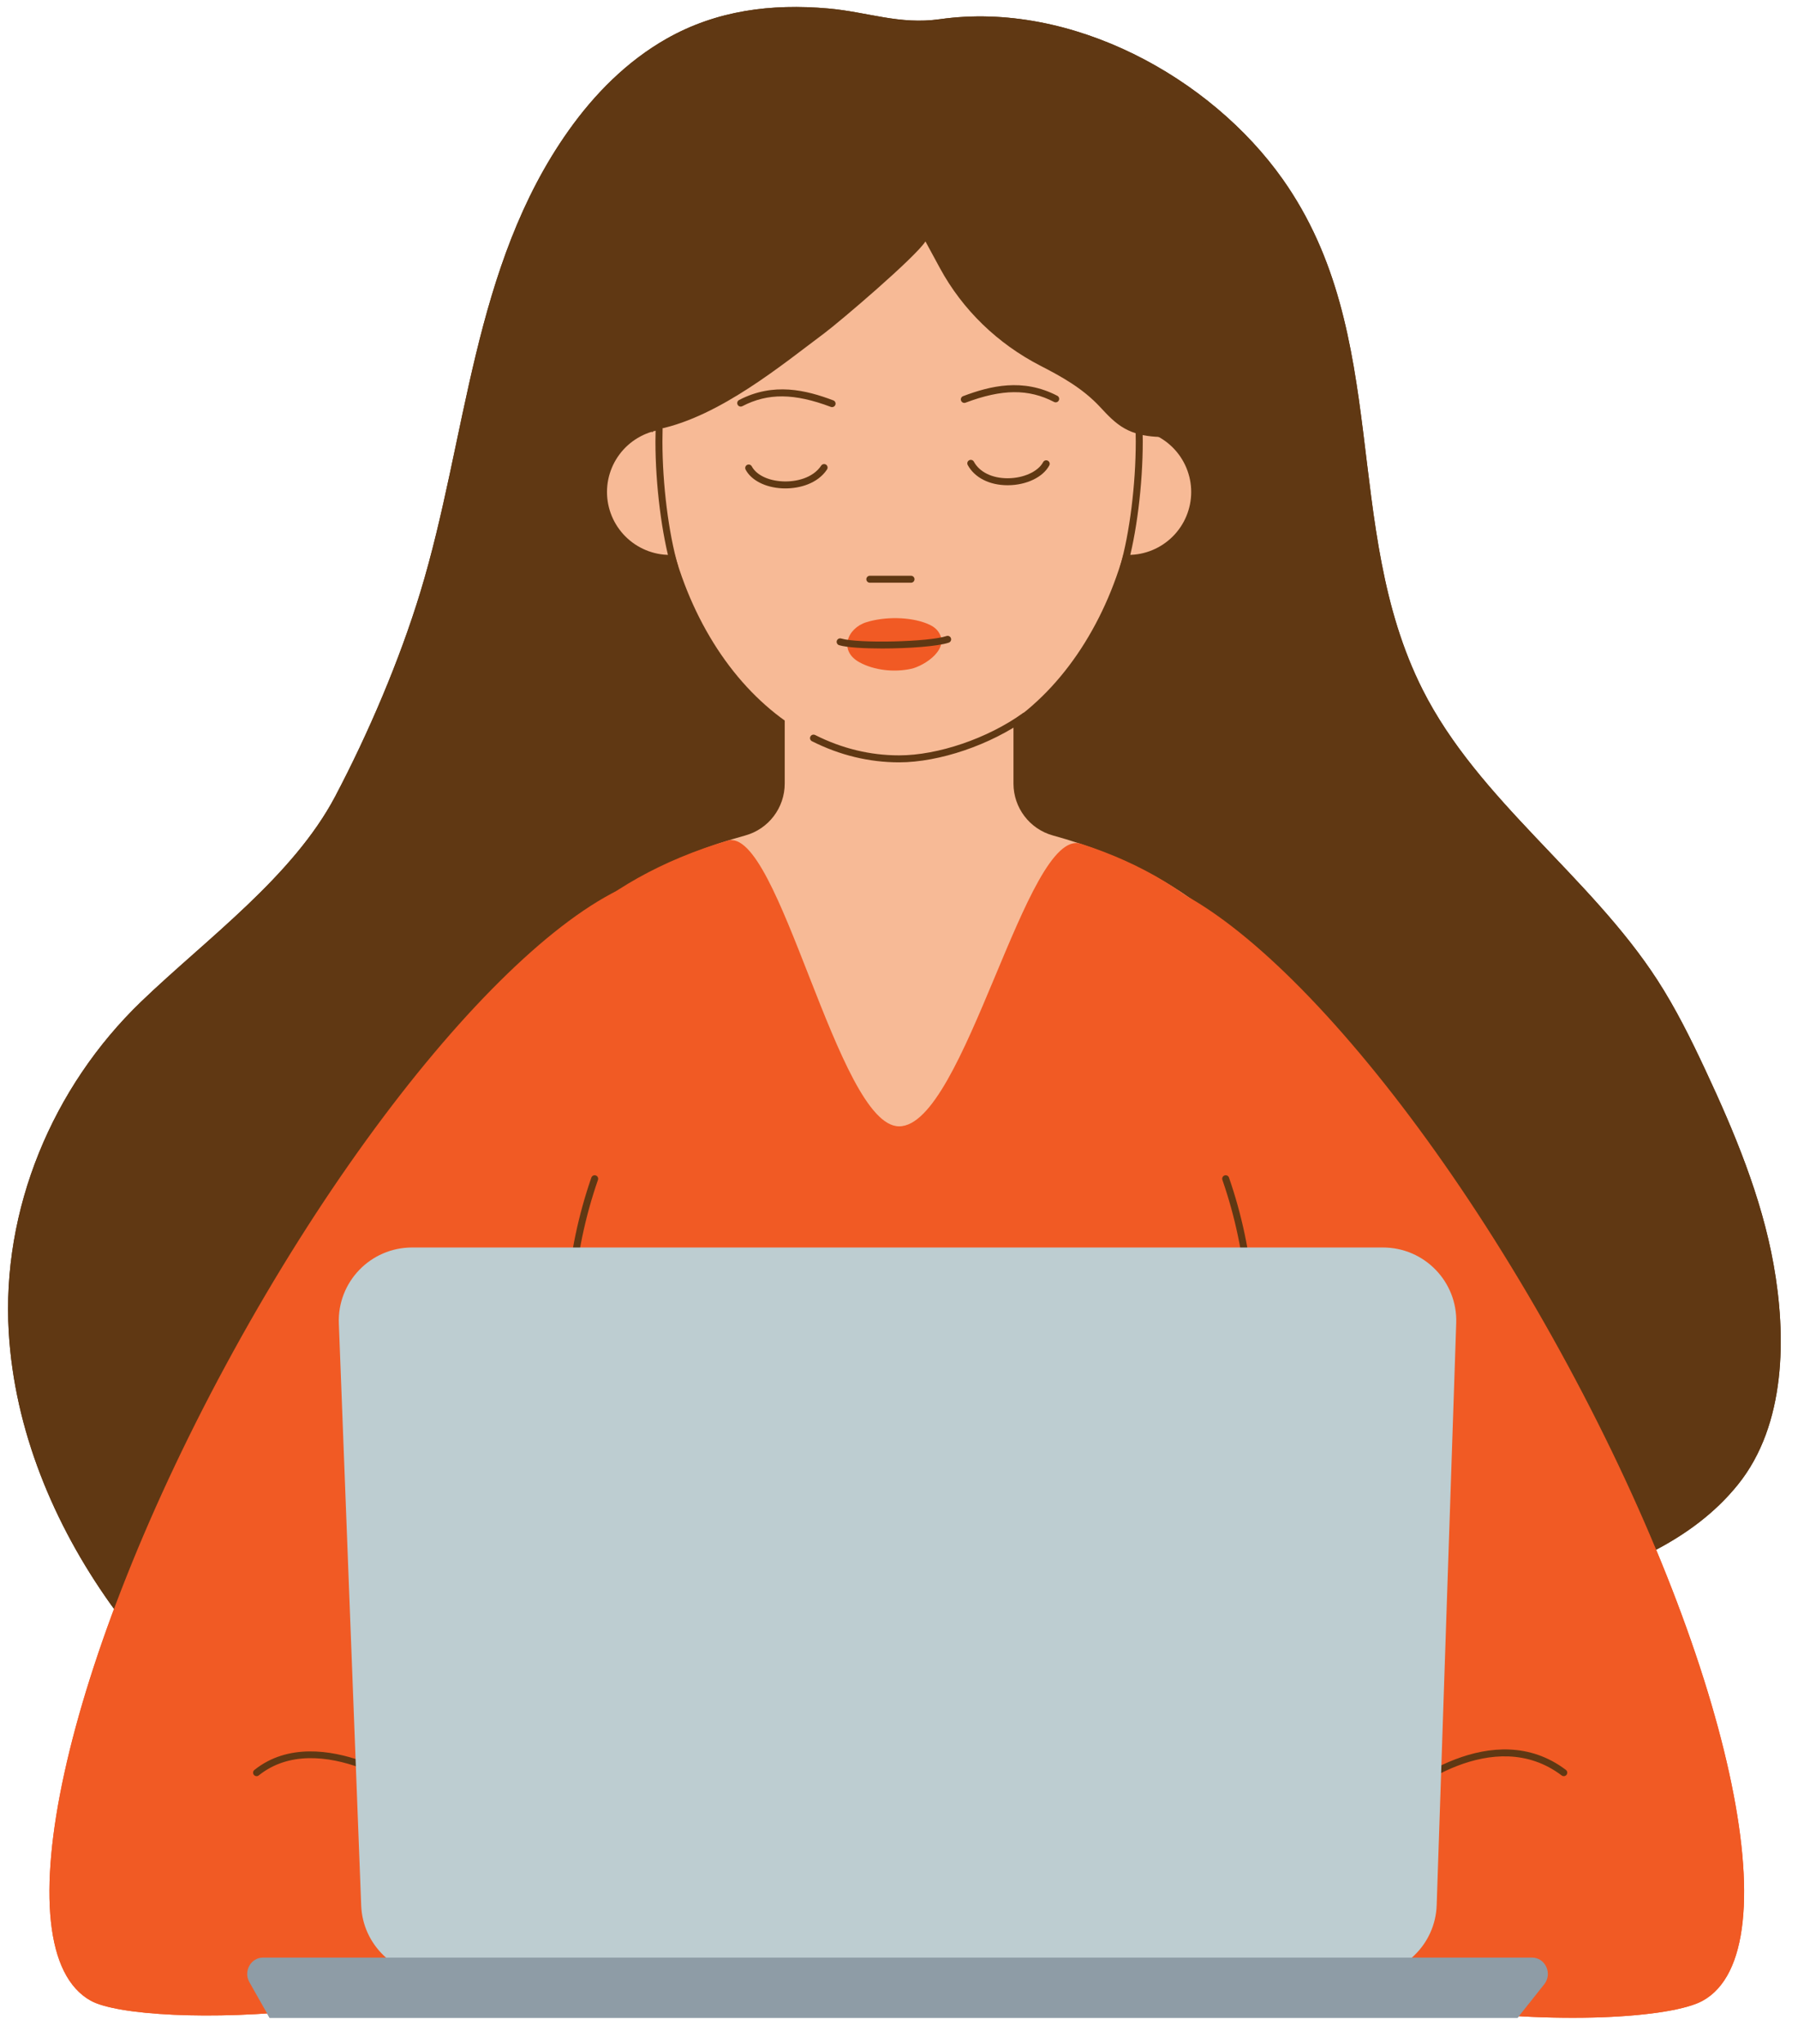 <svg version="1.0" preserveAspectRatio="xMidYMid meet" height="499" viewBox="0 0 329.25 374.25" zoomAndPan="magnify" width="439" xmlns:xlink="http://www.w3.org/1999/xlink" xmlns="http://www.w3.org/2000/svg"><path fill-rule="nonzero" fill-opacity="1" d="M 246.805 298.328 C 259.406 296.652 271.926 294.328 284.367 290.91 C 297.125 287.406 309.984 282.152 318.285 271.812 C 327.09 260.848 327.121 244.598 324.77 231.504 C 322.547 219.156 317.652 207.406 312.305 195.969 C 309.668 190.328 306.902 184.723 303.504 179.469 C 291.125 160.359 270.715 146.543 260.508 126.285 C 245.512 96.516 255 61.336 234.922 32.867 C 221.684 14.105 196.164 0.109 172.105 3.516 C 164.668 4.566 158.945 2.199 151.68 1.555 C 141.262 0.629 131.227 1.895 122.074 7.082 C 114.812 11.199 108.867 17.219 104.125 23.906 C 86.441 48.84 85.547 80.258 76.98 108.406 C 73.176 120.906 67.484 134.23 61.414 145.773 C 53.668 160.5 37.832 171.902 25.902 183.363 C 9.539 199.09 0.273 221.531 1.602 243.941 C 2.66 261.766 9.746 278.984 20.234 293.73 C 30.371 307.98 50.246 305.836 66.453 306.168 C 104.438 306.957 142.426 305.594 180.34 303.445 C 202.746 302.176 224.895 301.238 246.805 298.328 Z M 246.805 298.328" fill="#603813"></path><path fill-rule="nonzero" fill-opacity="1" d="M 208.621 80.84 C 208.621 82.746 208.551 84.645 208.41 86.539 C 208.27 88.434 208.059 90.312 207.777 92.18 C 207.496 94.047 207.145 95.891 206.727 97.711 C 206.309 99.535 205.824 101.324 205.273 103.082 C 204.723 104.84 204.105 106.559 203.43 108.238 C 202.75 109.918 202.008 111.547 201.211 113.129 C 200.41 114.711 199.551 116.238 198.637 117.711 C 197.727 119.184 196.758 120.59 195.738 121.938 C 194.723 123.281 193.656 124.559 192.543 125.766 C 191.43 126.973 190.273 128.105 189.074 129.164 C 187.879 130.223 186.645 131.199 185.375 132.098 C 184.105 132.992 182.805 133.809 181.473 134.535 C 180.141 135.266 178.789 135.902 177.41 136.457 C 176.031 137.008 174.637 137.473 173.223 137.844 C 171.809 138.215 170.387 138.492 168.953 138.68 C 167.52 138.867 166.082 138.961 164.641 138.961 C 163.203 138.961 161.766 138.867 160.332 138.68 C 158.898 138.492 157.477 138.215 156.062 137.844 C 154.648 137.473 153.254 137.008 151.875 136.457 C 150.496 135.902 149.145 135.266 147.812 134.535 C 146.48 133.809 145.18 132.992 143.91 132.098 C 142.641 131.199 141.406 130.223 140.211 129.164 C 139.012 128.105 137.855 126.973 136.742 125.766 C 135.629 124.559 134.562 123.281 133.547 121.938 C 132.527 120.59 131.559 119.184 130.648 117.711 C 129.734 116.238 128.875 114.711 128.074 113.129 C 127.277 111.547 126.535 109.918 125.855 108.238 C 125.18 106.559 124.562 104.84 124.012 103.082 C 123.461 101.324 122.977 99.535 122.559 97.711 C 122.141 95.891 121.789 94.047 121.508 92.18 C 121.227 90.312 121.016 88.434 120.875 86.539 C 120.734 84.645 120.664 82.746 120.664 80.84 C 120.664 78.938 120.734 77.039 120.875 75.145 C 121.016 73.25 121.227 71.371 121.508 69.504 C 121.789 67.637 122.141 65.793 122.559 63.969 C 122.977 62.148 123.461 60.359 124.012 58.602 C 124.562 56.84 125.18 55.121 125.855 53.445 C 126.535 51.766 127.277 50.133 128.074 48.551 C 128.875 46.969 129.734 45.441 130.648 43.973 C 131.559 42.5 132.527 41.09 133.547 39.746 C 134.562 38.398 135.629 37.121 136.742 35.914 C 137.855 34.707 139.012 33.574 140.211 32.516 C 141.406 31.461 142.641 30.48 143.91 29.586 C 145.18 28.688 146.48 27.875 147.812 27.145 C 149.145 26.418 150.496 25.777 151.875 25.227 C 153.254 24.672 154.648 24.211 156.062 23.84 C 157.477 23.469 158.898 23.188 160.332 23.004 C 161.766 22.816 163.203 22.723 164.641 22.723 C 166.082 22.723 167.52 22.816 168.953 23.004 C 170.387 23.188 171.809 23.469 173.223 23.84 C 174.637 24.211 176.031 24.672 177.41 25.227 C 178.789 25.777 180.141 26.418 181.473 27.145 C 182.805 27.875 184.105 28.688 185.375 29.586 C 186.645 30.48 187.879 31.461 189.074 32.516 C 190.273 33.574 191.43 34.707 192.543 35.914 C 193.656 37.121 194.723 38.398 195.738 39.746 C 196.758 41.09 197.727 42.5 198.637 43.973 C 199.551 45.441 200.41 46.969 201.211 48.551 C 202.008 50.133 202.75 51.766 203.43 53.445 C 204.105 55.121 204.723 56.84 205.273 58.602 C 205.824 60.359 206.309 62.148 206.727 63.969 C 207.145 65.793 207.496 67.637 207.777 69.504 C 208.059 71.371 208.27 73.25 208.41 75.145 C 208.551 77.039 208.621 78.938 208.621 80.84 Z M 208.621 80.84" fill="#f7ba96"></path><path fill-rule="nonzero" fill-opacity="1" d="M 185.586 143.484 L 185.586 122.652 L 143.699 122.652 L 143.699 143.484 C 143.699 147.922 140.738 151.82 136.453 152.996 C 110.676 160.062 92.602 176.527 92.602 195.715 C 92.602 221.348 124.855 242.125 164.645 242.125 C 204.43 242.125 236.684 221.348 236.684 195.715 C 236.684 176.527 218.609 160.062 192.832 152.996 C 188.551 151.82 185.586 147.922 185.586 143.484 Z M 185.586 143.484" fill="#f7ba96"></path><path fill-rule="nonzero" fill-opacity="1" d="M 236.684 193.781 C 253.105 279.051 201.168 279.027 161.379 279.027 C 121.594 279.027 86.828 282.793 92.602 193.781 C 93.738 176.297 109.168 161.117 133.199 153.941 C 142.703 151.105 153.371 206.25 164.645 206.25 C 176.648 206.25 187.969 151.316 197.926 154.508 C 220.957 161.895 233.453 177.02 236.684 193.781 Z M 236.684 193.781" fill="#f15a24"></path><path fill-rule="nonzero" fill-opacity="1" d="M 285.633 247.316 C 316.77 303.922 328.473 357.23 311.773 366.383 C 300.246 372.699 227.316 371.543 204.52 342.164 C 194.301 328.988 234.809 297.98 225.172 280.453 C 194.035 223.848 182.332 170.539 199.031 161.387 C 215.727 152.234 254.5 190.707 285.633 247.316 Z M 285.633 247.316" fill="#f15a24"></path><path fill-rule="nonzero" fill-opacity="1" d="M 42.801 247.316 C 11.668 303.922 -0.035 357.23 16.66 366.383 C 26.152 371.586 85.695 370.691 104 350.527 C 117.891 335.223 89.832 304.879 103.266 280.453 C 134.398 223.848 146.102 170.539 129.406 161.387 C 112.707 152.234 73.934 190.707 42.801 247.316 Z M 42.801 247.316" fill="#f15a24"></path><path fill-rule="nonzero" fill-opacity="1" d="M 79.289 331.512 C 79.117 331.512 78.945 331.445 78.816 331.309 C 75.871 328.137 58.293 316.395 47.383 325.105 C 47.109 325.324 46.707 325.281 46.484 325.004 C 46.266 324.727 46.309 324.328 46.586 324.105 C 52.719 319.207 60.633 320.508 66.188 322.457 C 72.496 324.676 77.918 328.461 79.758 330.441 C 79.996 330.699 79.98 331.102 79.723 331.344 C 79.598 331.457 79.441 331.512 79.289 331.512 Z M 79.289 331.512" fill="#603813"></path><path fill-rule="nonzero" fill-opacity="1" d="M 104.488 237.441 C 104.473 237.441 104.453 237.441 104.438 237.441 C 104.086 237.414 103.824 237.105 103.852 236.754 C 104.43 229.562 105.926 222.457 108.289 215.637 C 108.406 215.305 108.77 215.129 109.102 215.242 C 109.438 215.359 109.613 215.723 109.5 216.055 C 107.168 222.773 105.699 229.77 105.125 236.855 C 105.098 237.191 104.82 237.441 104.488 237.441 Z M 104.488 237.441" fill="#603813"></path><path fill-rule="nonzero" fill-opacity="1" d="M 254.055 331.512 C 253.898 331.512 253.742 331.457 253.621 331.344 C 253.359 331.102 253.344 330.699 253.586 330.441 C 256.984 326.777 273.566 314.137 286.742 324.094 C 287.023 324.309 287.082 324.711 286.867 324.992 C 286.652 325.273 286.254 325.328 285.969 325.113 C 273.555 315.73 257.766 327.816 254.523 331.309 C 254.398 331.445 254.227 331.512 254.055 331.512 Z M 254.055 331.512" fill="#603813"></path><path fill-rule="nonzero" fill-opacity="1" d="M 228.852 237.441 C 228.523 237.441 228.242 237.191 228.215 236.855 C 227.645 229.77 226.172 222.773 223.844 216.055 C 223.727 215.723 223.906 215.359 224.238 215.242 C 224.574 215.129 224.938 215.305 225.051 215.637 C 227.418 222.457 228.91 229.562 229.492 236.754 C 229.52 237.105 229.258 237.414 228.906 237.441 C 228.887 237.441 228.871 237.441 228.852 237.441 Z M 228.852 237.441" fill="#603813"></path><path fill-rule="nonzero" fill-opacity="1" d="M 143.816 89.438 C 143.625 89.438 143.434 89.434 143.246 89.426 C 140.152 89.273 137.582 87.961 136.539 86 C 136.371 85.688 136.488 85.301 136.801 85.137 C 137.113 84.973 137.5 85.09 137.668 85.402 C 138.5 86.965 140.664 88.02 143.309 88.148 C 145.719 88.27 148.84 87.57 150.375 85.266 C 150.57 84.973 150.969 84.891 151.266 85.086 C 151.559 85.281 151.637 85.68 151.441 85.973 C 149.734 88.539 146.484 89.438 143.816 89.438 Z M 143.816 89.438" fill="#603813"></path><path fill-rule="nonzero" fill-opacity="1" d="M 184.512 88.855 C 181.195 88.855 178.469 87.473 177.211 85.152 C 177.043 84.84 177.156 84.453 177.469 84.285 C 177.777 84.117 178.168 84.23 178.336 84.543 C 179.367 86.445 181.676 87.578 184.512 87.578 C 184.527 87.578 184.539 87.578 184.555 87.578 C 187.438 87.566 190.098 86.355 191.016 84.629 C 191.18 84.316 191.566 84.199 191.879 84.363 C 192.191 84.531 192.312 84.918 192.145 85.227 C 190.996 87.387 187.949 88.844 184.559 88.855 C 184.543 88.855 184.527 88.855 184.512 88.855 Z M 184.512 88.855" fill="#603813"></path><path fill-rule="nonzero" fill-opacity="1" d="M 166.824 106.707 L 159.285 106.707 C 158.934 106.707 158.645 106.422 158.645 106.066 C 158.645 105.715 158.934 105.43 159.285 105.43 L 166.824 105.43 C 167.18 105.43 167.465 105.715 167.465 106.066 C 167.465 106.422 167.18 106.707 166.824 106.707 Z M 166.824 106.707" fill="#603813"></path><path fill-rule="nonzero" fill-opacity="1" d="M 158.664 113.934 C 155.109 115.039 153.559 119.18 157.379 121.273 C 160.105 122.77 163.758 123.133 166.773 122.488 C 169.355 121.938 174.273 118.672 171.672 115.473 C 171.184 114.871 170.484 114.484 169.766 114.195 C 166.566 112.906 161.961 112.906 158.664 113.934 Z M 158.664 113.934" fill="#f15a24"></path><path fill-rule="nonzero" fill-opacity="1" d="M 161.512 118.75 C 158.129 118.75 155.047 118.559 153.664 118.145 C 153.324 118.043 153.133 117.684 153.234 117.348 C 153.34 117.008 153.695 116.82 154.035 116.922 C 157.164 117.863 170.148 117.559 173.324 116.469 C 173.66 116.355 174.023 116.535 174.137 116.867 C 174.254 117.199 174.074 117.562 173.742 117.68 C 171.742 118.363 166.324 118.75 161.512 118.75 Z M 161.512 118.75" fill="#603813"></path><path fill-rule="nonzero" fill-opacity="1" d="M 176.586 73.781 C 176.328 73.781 176.086 73.621 175.988 73.367 C 175.863 73.035 176.031 72.668 176.359 72.543 C 181.344 70.664 187.293 69.184 193.613 72.473 C 193.926 72.637 194.047 73.023 193.883 73.336 C 193.719 73.648 193.332 73.77 193.02 73.605 C 188.352 71.176 183.504 71.215 176.812 73.738 C 176.738 73.766 176.664 73.781 176.586 73.781 Z M 176.586 73.781" fill="#603813"></path><path fill-rule="nonzero" fill-opacity="1" d="M 152.371 74.551 C 152.293 74.551 152.219 74.539 152.145 74.512 C 145.453 71.988 140.609 71.945 135.938 74.379 C 135.625 74.543 135.238 74.422 135.074 74.109 C 134.91 73.797 135.031 73.41 135.348 73.246 C 141.664 69.957 147.613 71.434 152.598 73.316 C 152.926 73.441 153.094 73.809 152.969 74.141 C 152.871 74.395 152.629 74.551 152.371 74.551 Z M 152.371 74.551" fill="#603813"></path><path fill-rule="nonzero" fill-opacity="1" d="M 164.645 139.598 C 159.145 139.598 153.773 138.297 148.684 135.73 C 148.367 135.574 148.242 135.188 148.402 134.875 C 148.559 134.559 148.945 134.434 149.262 134.59 C 154.168 137.066 159.344 138.32 164.645 138.32 C 171.758 138.32 180.863 135.215 187.301 130.594 C 187.586 130.387 187.988 130.453 188.195 130.738 C 188.398 131.023 188.336 131.422 188.047 131.629 C 181.41 136.395 172.004 139.598 164.645 139.598 Z M 164.645 139.598" fill="#603813"></path><path fill-rule="nonzero" fill-opacity="1" d="M 134.238 90.094 C 134.238 90.848 134.164 91.598 134.016 92.34 C 133.867 93.082 133.648 93.801 133.359 94.5 C 133.07 95.199 132.715 95.863 132.293 96.492 C 131.871 97.121 131.395 97.703 130.855 98.238 C 130.32 98.773 129.738 99.254 129.109 99.672 C 128.477 100.094 127.812 100.449 127.113 100.738 C 126.41 101.027 125.691 101.246 124.945 101.395 C 124.203 101.543 123.453 101.613 122.695 101.613 C 121.938 101.613 121.188 101.543 120.441 101.395 C 119.699 101.246 118.977 101.027 118.277 100.738 C 117.578 100.449 116.914 100.094 116.281 99.672 C 115.652 99.254 115.07 98.773 114.531 98.238 C 113.996 97.703 113.52 97.121 113.098 96.492 C 112.676 95.863 112.32 95.199 112.031 94.5 C 111.742 93.801 111.523 93.082 111.375 92.34 C 111.227 91.598 111.152 90.848 111.152 90.094 C 111.152 89.336 111.227 88.586 111.375 87.844 C 111.523 87.102 111.742 86.383 112.031 85.684 C 112.32 84.984 112.676 84.32 113.098 83.691 C 113.52 83.062 113.996 82.48 114.531 81.945 C 115.07 81.41 115.652 80.93 116.281 80.512 C 116.914 80.09 117.578 79.734 118.277 79.445 C 118.977 79.156 119.699 78.938 120.441 78.789 C 121.188 78.645 121.938 78.57 122.695 78.57 C 123.453 78.57 124.203 78.645 124.945 78.789 C 125.691 78.938 126.41 79.156 127.113 79.445 C 127.812 79.734 128.477 80.09 129.109 80.512 C 129.738 80.93 130.32 81.41 130.855 81.945 C 131.395 82.48 131.871 83.062 132.293 83.691 C 132.715 84.32 133.07 84.984 133.359 85.684 C 133.648 86.383 133.867 87.102 134.016 87.844 C 134.164 88.586 134.238 89.336 134.238 90.094 Z M 134.238 90.094" fill="#f7ba96"></path><path fill-rule="nonzero" fill-opacity="1" d="M 218.133 90.094 C 218.133 90.848 218.059 91.598 217.91 92.34 C 217.762 93.082 217.543 93.801 217.254 94.5 C 216.965 95.199 216.609 95.863 216.188 96.492 C 215.766 97.121 215.289 97.703 214.754 98.238 C 214.215 98.773 213.633 99.254 213.004 99.672 C 212.371 100.094 211.707 100.449 211.008 100.738 C 210.309 101.027 209.586 101.246 208.844 101.395 C 208.098 101.543 207.348 101.613 206.59 101.613 C 205.832 101.613 205.082 101.543 204.34 101.395 C 203.594 101.246 202.875 101.027 202.172 100.738 C 201.473 100.449 200.809 100.094 200.176 99.672 C 199.547 99.254 198.965 98.773 198.43 98.238 C 197.891 97.703 197.414 97.121 196.992 96.492 C 196.57 95.863 196.215 95.199 195.926 94.5 C 195.637 93.801 195.418 93.082 195.27 92.34 C 195.121 91.598 195.047 90.848 195.047 90.094 C 195.047 89.336 195.121 88.586 195.27 87.844 C 195.418 87.102 195.637 86.383 195.926 85.684 C 196.215 84.984 196.57 84.32 196.992 83.691 C 197.414 83.062 197.891 82.48 198.43 81.945 C 198.965 81.41 199.547 80.93 200.176 80.512 C 200.809 80.09 201.473 79.734 202.172 79.445 C 202.875 79.156 203.594 78.938 204.34 78.789 C 205.082 78.645 205.832 78.57 206.59 78.57 C 207.348 78.57 208.098 78.645 208.844 78.789 C 209.586 78.938 210.309 79.156 211.008 79.445 C 211.707 79.734 212.371 80.09 213.004 80.512 C 213.633 80.93 214.215 81.41 214.754 81.945 C 215.289 82.48 215.766 83.062 216.188 83.691 C 216.609 84.32 216.965 84.984 217.254 85.684 C 217.543 86.383 217.762 87.102 217.91 87.844 C 218.059 88.586 218.133 89.336 218.133 90.094 Z M 218.133 90.094" fill="#f7ba96"></path><path fill-rule="nonzero" fill-opacity="1" d="M 205.738 104.477 C 205.68 104.477 205.621 104.469 205.562 104.453 C 205.223 104.352 205.027 104 205.125 103.66 C 206.859 97.656 207.98 88.699 207.98 80.84 C 207.98 80.152 207.973 79.453 207.953 78.762 C 207.945 78.41 208.223 78.117 208.574 78.105 C 208.926 78.094 209.223 78.375 209.234 78.727 C 209.25 79.43 209.262 80.141 209.262 80.84 C 209.262 88.809 208.121 97.906 206.352 104.016 C 206.273 104.293 206.016 104.477 205.738 104.477 Z M 205.738 104.477" fill="#603813"></path><path fill-rule="nonzero" fill-opacity="1" d="M 123.559 104.477 C 123.281 104.477 123.023 104.293 122.941 104.016 C 121.172 97.895 120.023 88.801 120.023 80.84 C 120.023 80.082 120.035 79.312 120.059 78.551 C 120.066 78.199 120.359 77.93 120.715 77.93 C 121.07 77.941 121.348 78.234 121.336 78.59 C 121.316 79.336 121.305 80.094 121.305 80.84 C 121.305 88.691 122.43 97.648 124.172 103.66 C 124.27 104 124.074 104.352 123.734 104.453 C 123.676 104.469 123.617 104.477 123.559 104.477 Z M 123.559 104.477" fill="#603813"></path><path fill-rule="nonzero" fill-opacity="1" d="M 169.469 44.211 C 167.539 47.188 153.789 58.902 150.91 61.051 C 143.359 66.68 131.883 76.215 120.699 78.57 C 117.434 79.258 121.492 79.305 118.227 78.613 C 113.734 77.664 110.715 66.98 110.586 62.531 C 110.461 58.086 112.355 53.844 114.211 49.773 C 116.582 44.582 118.949 39.391 121.316 34.199 C 124.066 28.168 126.977 21.926 132.141 17.625 C 134.766 15.441 137.859 13.863 140.988 12.434 C 149.473 8.555 158.492 5.629 167.816 4.641 C 177.145 3.656 186.801 4.676 195.363 8.383 C 198.348 9.676 201.211 11.301 203.609 13.453 C 207.316 16.781 209.754 21.191 212.125 25.512 C 215.25 31.215 218.41 37.004 219.855 43.301 C 221.004 48.285 221.043 53.434 221.074 58.535 C 221.113 64.172 221.152 69.809 221.188 75.445 C 221.199 76.793 221.102 78.348 219.984 79.148 C 219.336 79.605 218.496 79.691 217.695 79.766 C 213.703 80.117 209.41 80.41 205.941 78.461 C 204.219 77.496 202.852 76.047 201.523 74.609 C 198.316 71.133 194.449 68.992 190.535 66.98 C 182.676 62.941 176.246 56.715 172.113 49.086 Z M 169.469 44.211" fill="#603813"></path><path fill-rule="nonzero" fill-opacity="1" d="M 249.668 361.816 L 79.555 361.816 C 72.34 361.816 66.414 356.121 66.141 348.926 L 62.051 242.352 C 61.758 234.754 67.848 228.438 75.465 228.438 L 253.246 228.438 C 260.84 228.438 266.922 234.715 266.664 242.289 L 263.086 348.863 C 262.844 356.086 256.91 361.816 249.668 361.816 Z M 249.668 361.816" fill="#bdcdd1"></path><path fill-rule="nonzero" fill-opacity="1" d="M 277.91 369.488 L 49.359 369.488 L 45.668 362.969 C 44.539 360.977 45.93 358.469 48.168 358.469 L 280.543 358.469 C 282.988 358.469 284.332 361.402 282.781 363.355 Z M 277.91 369.488" fill="#8e9ca6"></path><path fill-rule="nonzero" fill-opacity="1" d="M 246.805 298.328 C 259.406 296.652 271.926 294.328 284.367 290.91 C 297.125 287.406 309.984 282.152 318.285 271.812 C 327.09 260.848 327.121 244.598 324.77 231.504 C 322.547 219.156 317.652 207.406 312.305 195.969 C 309.668 190.328 306.902 184.723 303.504 179.469 C 291.125 160.359 270.715 146.543 260.508 126.285 C 245.512 96.516 255 61.336 234.922 32.867 C 221.684 14.105 196.164 0.109 172.105 3.516 C 164.668 4.566 158.945 2.199 151.68 1.555 C 141.262 0.629 131.227 1.895 122.074 7.082 C 114.812 11.199 108.867 17.219 104.125 23.906 C 86.441 48.84 85.547 80.258 76.98 108.406 C 73.176 120.906 67.484 134.23 61.414 145.773 C 53.668 160.5 37.832 171.902 25.902 183.363 C 9.539 199.09 0.273 221.531 1.602 243.941 C 2.66 261.766 9.746 278.984 20.234 293.73 C 30.371 307.98 50.246 305.836 66.453 306.168 C 104.438 306.957 142.426 305.594 180.34 303.445 C 202.746 302.176 224.895 301.238 246.805 298.328 Z M 246.805 298.328" fill="#603813"></path><path fill-rule="nonzero" fill-opacity="1" d="M 208.621 80.84 C 208.621 82.746 208.551 84.645 208.41 86.539 C 208.27 88.434 208.059 90.312 207.777 92.18 C 207.496 94.047 207.145 95.891 206.727 97.711 C 206.309 99.535 205.824 101.324 205.273 103.082 C 204.723 104.84 204.105 106.559 203.43 108.238 C 202.75 109.918 202.008 111.547 201.211 113.129 C 200.41 114.711 199.551 116.238 198.637 117.711 C 197.727 119.184 196.758 120.59 195.738 121.938 C 194.723 123.281 193.656 124.559 192.543 125.766 C 191.43 126.973 190.273 128.105 189.074 129.164 C 187.879 130.223 186.645 131.199 185.375 132.098 C 184.105 132.992 182.805 133.809 181.473 134.535 C 180.141 135.266 178.789 135.902 177.41 136.457 C 176.031 137.008 174.637 137.473 173.223 137.844 C 171.809 138.215 170.387 138.492 168.953 138.68 C 167.52 138.867 166.082 138.961 164.641 138.961 C 163.203 138.961 161.766 138.867 160.332 138.68 C 158.898 138.492 157.477 138.215 156.062 137.844 C 154.648 137.473 153.254 137.008 151.875 136.457 C 150.496 135.902 149.145 135.266 147.812 134.535 C 146.48 133.809 145.18 132.992 143.91 132.098 C 142.641 131.199 141.406 130.223 140.211 129.164 C 139.012 128.105 137.855 126.973 136.742 125.766 C 135.629 124.559 134.562 123.281 133.547 121.938 C 132.527 120.59 131.559 119.184 130.648 117.711 C 129.734 116.238 128.875 114.711 128.074 113.129 C 127.277 111.547 126.535 109.918 125.855 108.238 C 125.18 106.559 124.562 104.84 124.012 103.082 C 123.461 101.324 122.977 99.535 122.559 97.711 C 122.141 95.891 121.789 94.047 121.508 92.18 C 121.227 90.312 121.016 88.434 120.875 86.539 C 120.734 84.645 120.664 82.746 120.664 80.84 C 120.664 78.938 120.734 77.039 120.875 75.145 C 121.016 73.25 121.227 71.371 121.508 69.504 C 121.789 67.637 122.141 65.793 122.559 63.969 C 122.977 62.148 123.461 60.359 124.012 58.602 C 124.562 56.84 125.18 55.121 125.855 53.445 C 126.535 51.766 127.277 50.133 128.074 48.551 C 128.875 46.969 129.734 45.441 130.648 43.973 C 131.559 42.5 132.527 41.09 133.547 39.746 C 134.562 38.398 135.629 37.121 136.742 35.914 C 137.855 34.707 139.012 33.574 140.211 32.516 C 141.406 31.461 142.641 30.48 143.91 29.586 C 145.18 28.688 146.48 27.875 147.812 27.145 C 149.145 26.418 150.496 25.777 151.875 25.227 C 153.254 24.672 154.648 24.211 156.062 23.84 C 157.477 23.469 158.898 23.188 160.332 23.004 C 161.766 22.816 163.203 22.723 164.641 22.723 C 166.082 22.723 167.52 22.816 168.953 23.004 C 170.387 23.188 171.809 23.469 173.223 23.84 C 174.637 24.211 176.031 24.672 177.41 25.227 C 178.789 25.777 180.141 26.418 181.473 27.145 C 182.805 27.875 184.105 28.688 185.375 29.586 C 186.645 30.48 187.879 31.461 189.074 32.516 C 190.273 33.574 191.43 34.707 192.543 35.914 C 193.656 37.121 194.723 38.398 195.738 39.746 C 196.758 41.09 197.727 42.5 198.637 43.973 C 199.551 45.441 200.41 46.969 201.211 48.551 C 202.008 50.133 202.75 51.766 203.43 53.445 C 204.105 55.121 204.723 56.84 205.273 58.602 C 205.824 60.359 206.309 62.148 206.727 63.969 C 207.145 65.793 207.496 67.637 207.777 69.504 C 208.059 71.371 208.27 73.25 208.41 75.145 C 208.551 77.039 208.621 78.938 208.621 80.84 Z M 208.621 80.84" fill="#f7ba96"></path><path fill-rule="nonzero" fill-opacity="1" d="M 185.586 143.484 L 185.586 122.652 L 143.699 122.652 L 143.699 143.484 C 143.699 147.922 140.738 151.82 136.453 152.996 C 110.676 160.062 92.602 176.527 92.602 195.715 C 92.602 221.348 124.855 242.125 164.645 242.125 C 204.43 242.125 236.684 221.348 236.684 195.715 C 236.684 176.527 218.609 160.062 192.832 152.996 C 188.551 151.82 185.586 147.922 185.586 143.484 Z M 185.586 143.484" fill="#f7ba96"></path><path fill-rule="nonzero" fill-opacity="1" d="M 236.684 193.781 C 253.105 279.051 201.168 279.027 161.379 279.027 C 121.594 279.027 86.828 282.793 92.602 193.781 C 93.738 176.297 109.168 161.117 133.199 153.941 C 142.703 151.105 153.371 206.25 164.645 206.25 C 176.648 206.25 187.969 151.316 197.926 154.508 C 220.957 161.895 233.453 177.02 236.684 193.781 Z M 236.684 193.781" fill="#f15a24"></path><path fill-rule="nonzero" fill-opacity="1" d="M 285.633 247.316 C 316.77 303.922 328.473 357.23 311.773 366.383 C 300.246 372.699 227.316 371.543 204.52 342.164 C 194.301 328.988 234.809 297.98 225.172 280.453 C 194.035 223.848 182.332 170.539 199.031 161.387 C 215.727 152.234 254.5 190.707 285.633 247.316 Z M 285.633 247.316" fill="#f15a24"></path><path fill-rule="nonzero" fill-opacity="1" d="M 42.801 247.316 C 11.668 303.922 -0.035 357.23 16.66 366.383 C 26.152 371.586 85.695 370.691 104 350.527 C 117.891 335.223 89.832 304.879 103.266 280.453 C 134.398 223.848 146.102 170.539 129.406 161.387 C 112.707 152.234 73.934 190.707 42.801 247.316 Z M 42.801 247.316" fill="#f15a24"></path><path fill-rule="nonzero" fill-opacity="1" d="M 79.289 331.512 C 79.117 331.512 78.945 331.445 78.816 331.309 C 75.871 328.137 58.293 316.395 47.383 325.105 C 47.109 325.324 46.707 325.281 46.484 325.004 C 46.266 324.727 46.309 324.328 46.586 324.105 C 52.719 319.207 60.633 320.508 66.188 322.457 C 72.496 324.676 77.918 328.461 79.758 330.441 C 79.996 330.699 79.98 331.102 79.723 331.344 C 79.598 331.457 79.441 331.512 79.289 331.512 Z M 79.289 331.512" fill="#603813"></path><path fill-rule="nonzero" fill-opacity="1" d="M 104.488 237.441 C 104.473 237.441 104.453 237.441 104.438 237.441 C 104.086 237.414 103.824 237.105 103.852 236.754 C 104.43 229.562 105.926 222.457 108.289 215.637 C 108.406 215.305 108.77 215.129 109.102 215.242 C 109.438 215.359 109.613 215.723 109.5 216.055 C 107.168 222.773 105.699 229.77 105.125 236.855 C 105.098 237.191 104.82 237.441 104.488 237.441 Z M 104.488 237.441" fill="#603813"></path><path fill-rule="nonzero" fill-opacity="1" d="M 254.055 331.512 C 253.898 331.512 253.742 331.457 253.621 331.344 C 253.359 331.102 253.344 330.699 253.586 330.441 C 256.984 326.777 273.566 314.137 286.742 324.094 C 287.023 324.309 287.082 324.711 286.867 324.992 C 286.652 325.273 286.254 325.328 285.969 325.113 C 273.555 315.73 257.766 327.816 254.523 331.309 C 254.398 331.445 254.227 331.512 254.055 331.512 Z M 254.055 331.512" fill="#603813"></path><path fill-rule="nonzero" fill-opacity="1" d="M 228.852 237.441 C 228.523 237.441 228.242 237.191 228.215 236.855 C 227.645 229.77 226.172 222.773 223.844 216.055 C 223.727 215.723 223.906 215.359 224.238 215.242 C 224.574 215.129 224.938 215.305 225.051 215.637 C 227.418 222.457 228.91 229.562 229.492 236.754 C 229.52 237.105 229.258 237.414 228.906 237.441 C 228.887 237.441 228.871 237.441 228.852 237.441 Z M 228.852 237.441" fill="#603813"></path><path fill-rule="nonzero" fill-opacity="1" d="M 143.816 89.438 C 143.625 89.438 143.434 89.434 143.246 89.426 C 140.152 89.273 137.582 87.961 136.539 86 C 136.371 85.688 136.488 85.301 136.801 85.137 C 137.113 84.973 137.5 85.09 137.668 85.402 C 138.5 86.965 140.664 88.02 143.309 88.148 C 145.719 88.27 148.84 87.57 150.375 85.266 C 150.57 84.973 150.969 84.891 151.266 85.086 C 151.559 85.281 151.637 85.68 151.441 85.973 C 149.734 88.539 146.484 89.438 143.816 89.438 Z M 143.816 89.438" fill="#603813"></path><path fill-rule="nonzero" fill-opacity="1" d="M 184.512 88.855 C 181.195 88.855 178.469 87.473 177.211 85.152 C 177.043 84.84 177.156 84.453 177.469 84.285 C 177.777 84.117 178.168 84.23 178.336 84.543 C 179.367 86.445 181.676 87.578 184.512 87.578 C 184.527 87.578 184.539 87.578 184.555 87.578 C 187.438 87.566 190.098 86.355 191.016 84.629 C 191.18 84.316 191.566 84.199 191.879 84.363 C 192.191 84.531 192.312 84.918 192.145 85.227 C 190.996 87.387 187.949 88.844 184.559 88.855 C 184.543 88.855 184.527 88.855 184.512 88.855 Z M 184.512 88.855" fill="#603813"></path><path fill-rule="nonzero" fill-opacity="1" d="M 166.824 106.707 L 159.285 106.707 C 158.934 106.707 158.645 106.422 158.645 106.066 C 158.645 105.715 158.934 105.43 159.285 105.43 L 166.824 105.43 C 167.18 105.43 167.465 105.715 167.465 106.066 C 167.465 106.422 167.18 106.707 166.824 106.707 Z M 166.824 106.707" fill="#603813"></path><path fill-rule="nonzero" fill-opacity="1" d="M 158.664 113.934 C 155.109 115.039 153.559 119.18 157.379 121.273 C 160.105 122.77 163.758 123.133 166.773 122.488 C 169.355 121.938 174.273 118.672 171.672 115.473 C 171.184 114.871 170.484 114.484 169.766 114.195 C 166.566 112.906 161.961 112.906 158.664 113.934 Z M 158.664 113.934" fill="#f15a24"></path><path fill-rule="nonzero" fill-opacity="1" d="M 161.512 118.75 C 158.129 118.75 155.047 118.559 153.664 118.145 C 153.324 118.043 153.133 117.684 153.234 117.348 C 153.34 117.008 153.695 116.82 154.035 116.922 C 157.164 117.863 170.148 117.559 173.324 116.469 C 173.66 116.355 174.023 116.535 174.137 116.867 C 174.254 117.199 174.074 117.562 173.742 117.68 C 171.742 118.363 166.324 118.75 161.512 118.75 Z M 161.512 118.75" fill="#603813"></path><path fill-rule="nonzero" fill-opacity="1" d="M 176.586 73.781 C 176.328 73.781 176.086 73.621 175.988 73.367 C 175.863 73.035 176.031 72.668 176.359 72.543 C 181.344 70.664 187.293 69.184 193.613 72.473 C 193.926 72.637 194.047 73.023 193.883 73.336 C 193.719 73.648 193.332 73.77 193.02 73.605 C 188.352 71.176 183.504 71.215 176.812 73.738 C 176.738 73.766 176.664 73.781 176.586 73.781 Z M 176.586 73.781" fill="#603813"></path><path fill-rule="nonzero" fill-opacity="1" d="M 152.371 74.551 C 152.293 74.551 152.219 74.539 152.145 74.512 C 145.453 71.988 140.609 71.945 135.938 74.379 C 135.625 74.543 135.238 74.422 135.074 74.109 C 134.91 73.797 135.031 73.41 135.348 73.246 C 141.664 69.957 147.613 71.434 152.598 73.316 C 152.926 73.441 153.094 73.809 152.969 74.141 C 152.871 74.395 152.629 74.551 152.371 74.551 Z M 152.371 74.551" fill="#603813"></path><path fill-rule="nonzero" fill-opacity="1" d="M 164.645 139.598 C 159.145 139.598 153.773 138.297 148.684 135.73 C 148.367 135.574 148.242 135.188 148.402 134.875 C 148.559 134.559 148.945 134.434 149.262 134.59 C 154.168 137.066 159.344 138.32 164.645 138.32 C 171.758 138.32 180.863 135.215 187.301 130.594 C 187.586 130.387 187.988 130.453 188.195 130.738 C 188.398 131.023 188.336 131.422 188.047 131.629 C 181.41 136.395 172.004 139.598 164.645 139.598 Z M 164.645 139.598" fill="#603813"></path><path fill-rule="nonzero" fill-opacity="1" d="M 134.238 90.094 C 134.238 90.848 134.164 91.598 134.016 92.34 C 133.867 93.082 133.648 93.801 133.359 94.5 C 133.07 95.199 132.715 95.863 132.293 96.492 C 131.871 97.121 131.395 97.703 130.855 98.238 C 130.32 98.773 129.738 99.254 129.109 99.672 C 128.477 100.094 127.812 100.449 127.113 100.738 C 126.41 101.027 125.691 101.246 124.945 101.395 C 124.203 101.543 123.453 101.613 122.695 101.613 C 121.938 101.613 121.188 101.543 120.441 101.395 C 119.699 101.246 118.977 101.027 118.277 100.738 C 117.578 100.449 116.914 100.094 116.281 99.672 C 115.652 99.254 115.07 98.773 114.531 98.238 C 113.996 97.703 113.52 97.121 113.098 96.492 C 112.676 95.863 112.32 95.199 112.031 94.5 C 111.742 93.801 111.523 93.082 111.375 92.34 C 111.227 91.598 111.152 90.848 111.152 90.094 C 111.152 89.336 111.227 88.586 111.375 87.844 C 111.523 87.102 111.742 86.383 112.031 85.684 C 112.32 84.984 112.676 84.32 113.098 83.691 C 113.52 83.062 113.996 82.48 114.531 81.945 C 115.07 81.41 115.652 80.93 116.281 80.512 C 116.914 80.09 117.578 79.734 118.277 79.445 C 118.977 79.156 119.699 78.938 120.441 78.789 C 121.188 78.645 121.938 78.57 122.695 78.57 C 123.453 78.57 124.203 78.645 124.945 78.789 C 125.691 78.938 126.41 79.156 127.113 79.445 C 127.812 79.734 128.477 80.09 129.109 80.512 C 129.738 80.93 130.32 81.41 130.855 81.945 C 131.395 82.48 131.871 83.062 132.293 83.691 C 132.715 84.32 133.07 84.984 133.359 85.684 C 133.648 86.383 133.867 87.102 134.016 87.844 C 134.164 88.586 134.238 89.336 134.238 90.094 Z M 134.238 90.094" fill="#f7ba96"></path><path fill-rule="nonzero" fill-opacity="1" d="M 218.133 90.094 C 218.133 90.848 218.059 91.598 217.91 92.34 C 217.762 93.082 217.543 93.801 217.254 94.5 C 216.965 95.199 216.609 95.863 216.188 96.492 C 215.766 97.121 215.289 97.703 214.754 98.238 C 214.215 98.773 213.633 99.254 213.004 99.672 C 212.371 100.094 211.707 100.449 211.008 100.738 C 210.309 101.027 209.586 101.246 208.844 101.395 C 208.098 101.543 207.348 101.613 206.59 101.613 C 205.832 101.613 205.082 101.543 204.34 101.395 C 203.594 101.246 202.875 101.027 202.172 100.738 C 201.473 100.449 200.809 100.094 200.176 99.672 C 199.547 99.254 198.965 98.773 198.43 98.238 C 197.891 97.703 197.414 97.121 196.992 96.492 C 196.57 95.863 196.215 95.199 195.926 94.5 C 195.637 93.801 195.418 93.082 195.27 92.34 C 195.121 91.598 195.047 90.848 195.047 90.094 C 195.047 89.336 195.121 88.586 195.27 87.844 C 195.418 87.102 195.637 86.383 195.926 85.684 C 196.215 84.984 196.57 84.32 196.992 83.691 C 197.414 83.062 197.891 82.48 198.43 81.945 C 198.965 81.41 199.547 80.93 200.176 80.512 C 200.809 80.09 201.473 79.734 202.172 79.445 C 202.875 79.156 203.594 78.938 204.34 78.789 C 205.082 78.645 205.832 78.57 206.59 78.57 C 207.348 78.57 208.098 78.645 208.844 78.789 C 209.586 78.938 210.309 79.156 211.008 79.445 C 211.707 79.734 212.371 80.09 213.004 80.512 C 213.633 80.93 214.215 81.41 214.754 81.945 C 215.289 82.48 215.766 83.062 216.188 83.691 C 216.609 84.32 216.965 84.984 217.254 85.684 C 217.543 86.383 217.762 87.102 217.91 87.844 C 218.059 88.586 218.133 89.336 218.133 90.094 Z M 218.133 90.094" fill="#f7ba96"></path><path fill-rule="nonzero" fill-opacity="1" d="M 205.738 104.477 C 205.68 104.477 205.621 104.469 205.562 104.453 C 205.223 104.352 205.027 104 205.125 103.66 C 206.859 97.656 207.98 88.699 207.98 80.84 C 207.98 80.152 207.973 79.453 207.953 78.762 C 207.945 78.41 208.223 78.117 208.574 78.105 C 208.926 78.094 209.223 78.375 209.234 78.727 C 209.25 79.43 209.262 80.141 209.262 80.84 C 209.262 88.809 208.121 97.906 206.352 104.016 C 206.273 104.293 206.016 104.477 205.738 104.477 Z M 205.738 104.477" fill="#603813"></path><path fill-rule="nonzero" fill-opacity="1" d="M 123.559 104.477 C 123.281 104.477 123.023 104.293 122.941 104.016 C 121.172 97.895 120.023 88.801 120.023 80.84 C 120.023 80.082 120.035 79.312 120.059 78.551 C 120.066 78.199 120.359 77.93 120.715 77.93 C 121.07 77.941 121.348 78.234 121.336 78.59 C 121.316 79.336 121.305 80.094 121.305 80.84 C 121.305 88.691 122.43 97.648 124.172 103.66 C 124.27 104 124.074 104.352 123.734 104.453 C 123.676 104.469 123.617 104.477 123.559 104.477 Z M 123.559 104.477" fill="#603813"></path><path fill-rule="nonzero" fill-opacity="1" d="M 169.469 44.211 C 167.539 47.188 153.789 58.902 150.91 61.051 C 143.359 66.68 131.883 76.215 120.699 78.57 C 117.434 79.258 121.492 79.305 118.227 78.613 C 113.734 77.664 110.715 66.98 110.586 62.531 C 110.461 58.086 112.355 53.844 114.211 49.773 C 116.582 44.582 118.949 39.391 121.316 34.199 C 124.066 28.168 126.977 21.926 132.141 17.625 C 134.766 15.441 137.859 13.863 140.988 12.434 C 149.473 8.555 158.492 5.629 167.816 4.641 C 177.145 3.656 186.801 4.676 195.363 8.383 C 198.348 9.676 201.211 11.301 203.609 13.453 C 207.316 16.781 209.754 21.191 212.125 25.512 C 215.25 31.215 218.41 37.004 219.855 43.301 C 221.004 48.285 221.043 53.434 221.074 58.535 C 221.113 64.172 221.152 69.809 221.188 75.445 C 221.199 76.793 221.102 78.348 219.984 79.148 C 219.336 79.605 218.496 79.691 217.695 79.766 C 213.703 80.117 209.41 80.41 205.941 78.461 C 204.219 77.496 202.852 76.047 201.523 74.609 C 198.316 71.133 194.449 68.992 190.535 66.98 C 182.676 62.941 176.246 56.715 172.113 49.086 Z M 169.469 44.211" fill="#603813"></path><path fill-rule="nonzero" fill-opacity="1" d="M 249.668 361.816 L 79.555 361.816 C 72.34 361.816 66.414 356.121 66.141 348.926 L 62.051 242.352 C 61.758 234.754 67.848 228.438 75.465 228.438 L 253.246 228.438 C 260.84 228.438 266.922 234.715 266.664 242.289 L 263.086 348.863 C 262.844 356.086 256.91 361.816 249.668 361.816 Z M 249.668 361.816" fill="#bdcdd1"></path><path fill-rule="nonzero" fill-opacity="1" d="M 277.91 369.488 L 49.359 369.488 L 45.668 362.969 C 44.539 360.977 45.93 358.469 48.168 358.469 L 280.543 358.469 C 282.988 358.469 284.332 361.402 282.781 363.355 Z M 277.91 369.488" fill="#8e9ca6"></path></svg>
